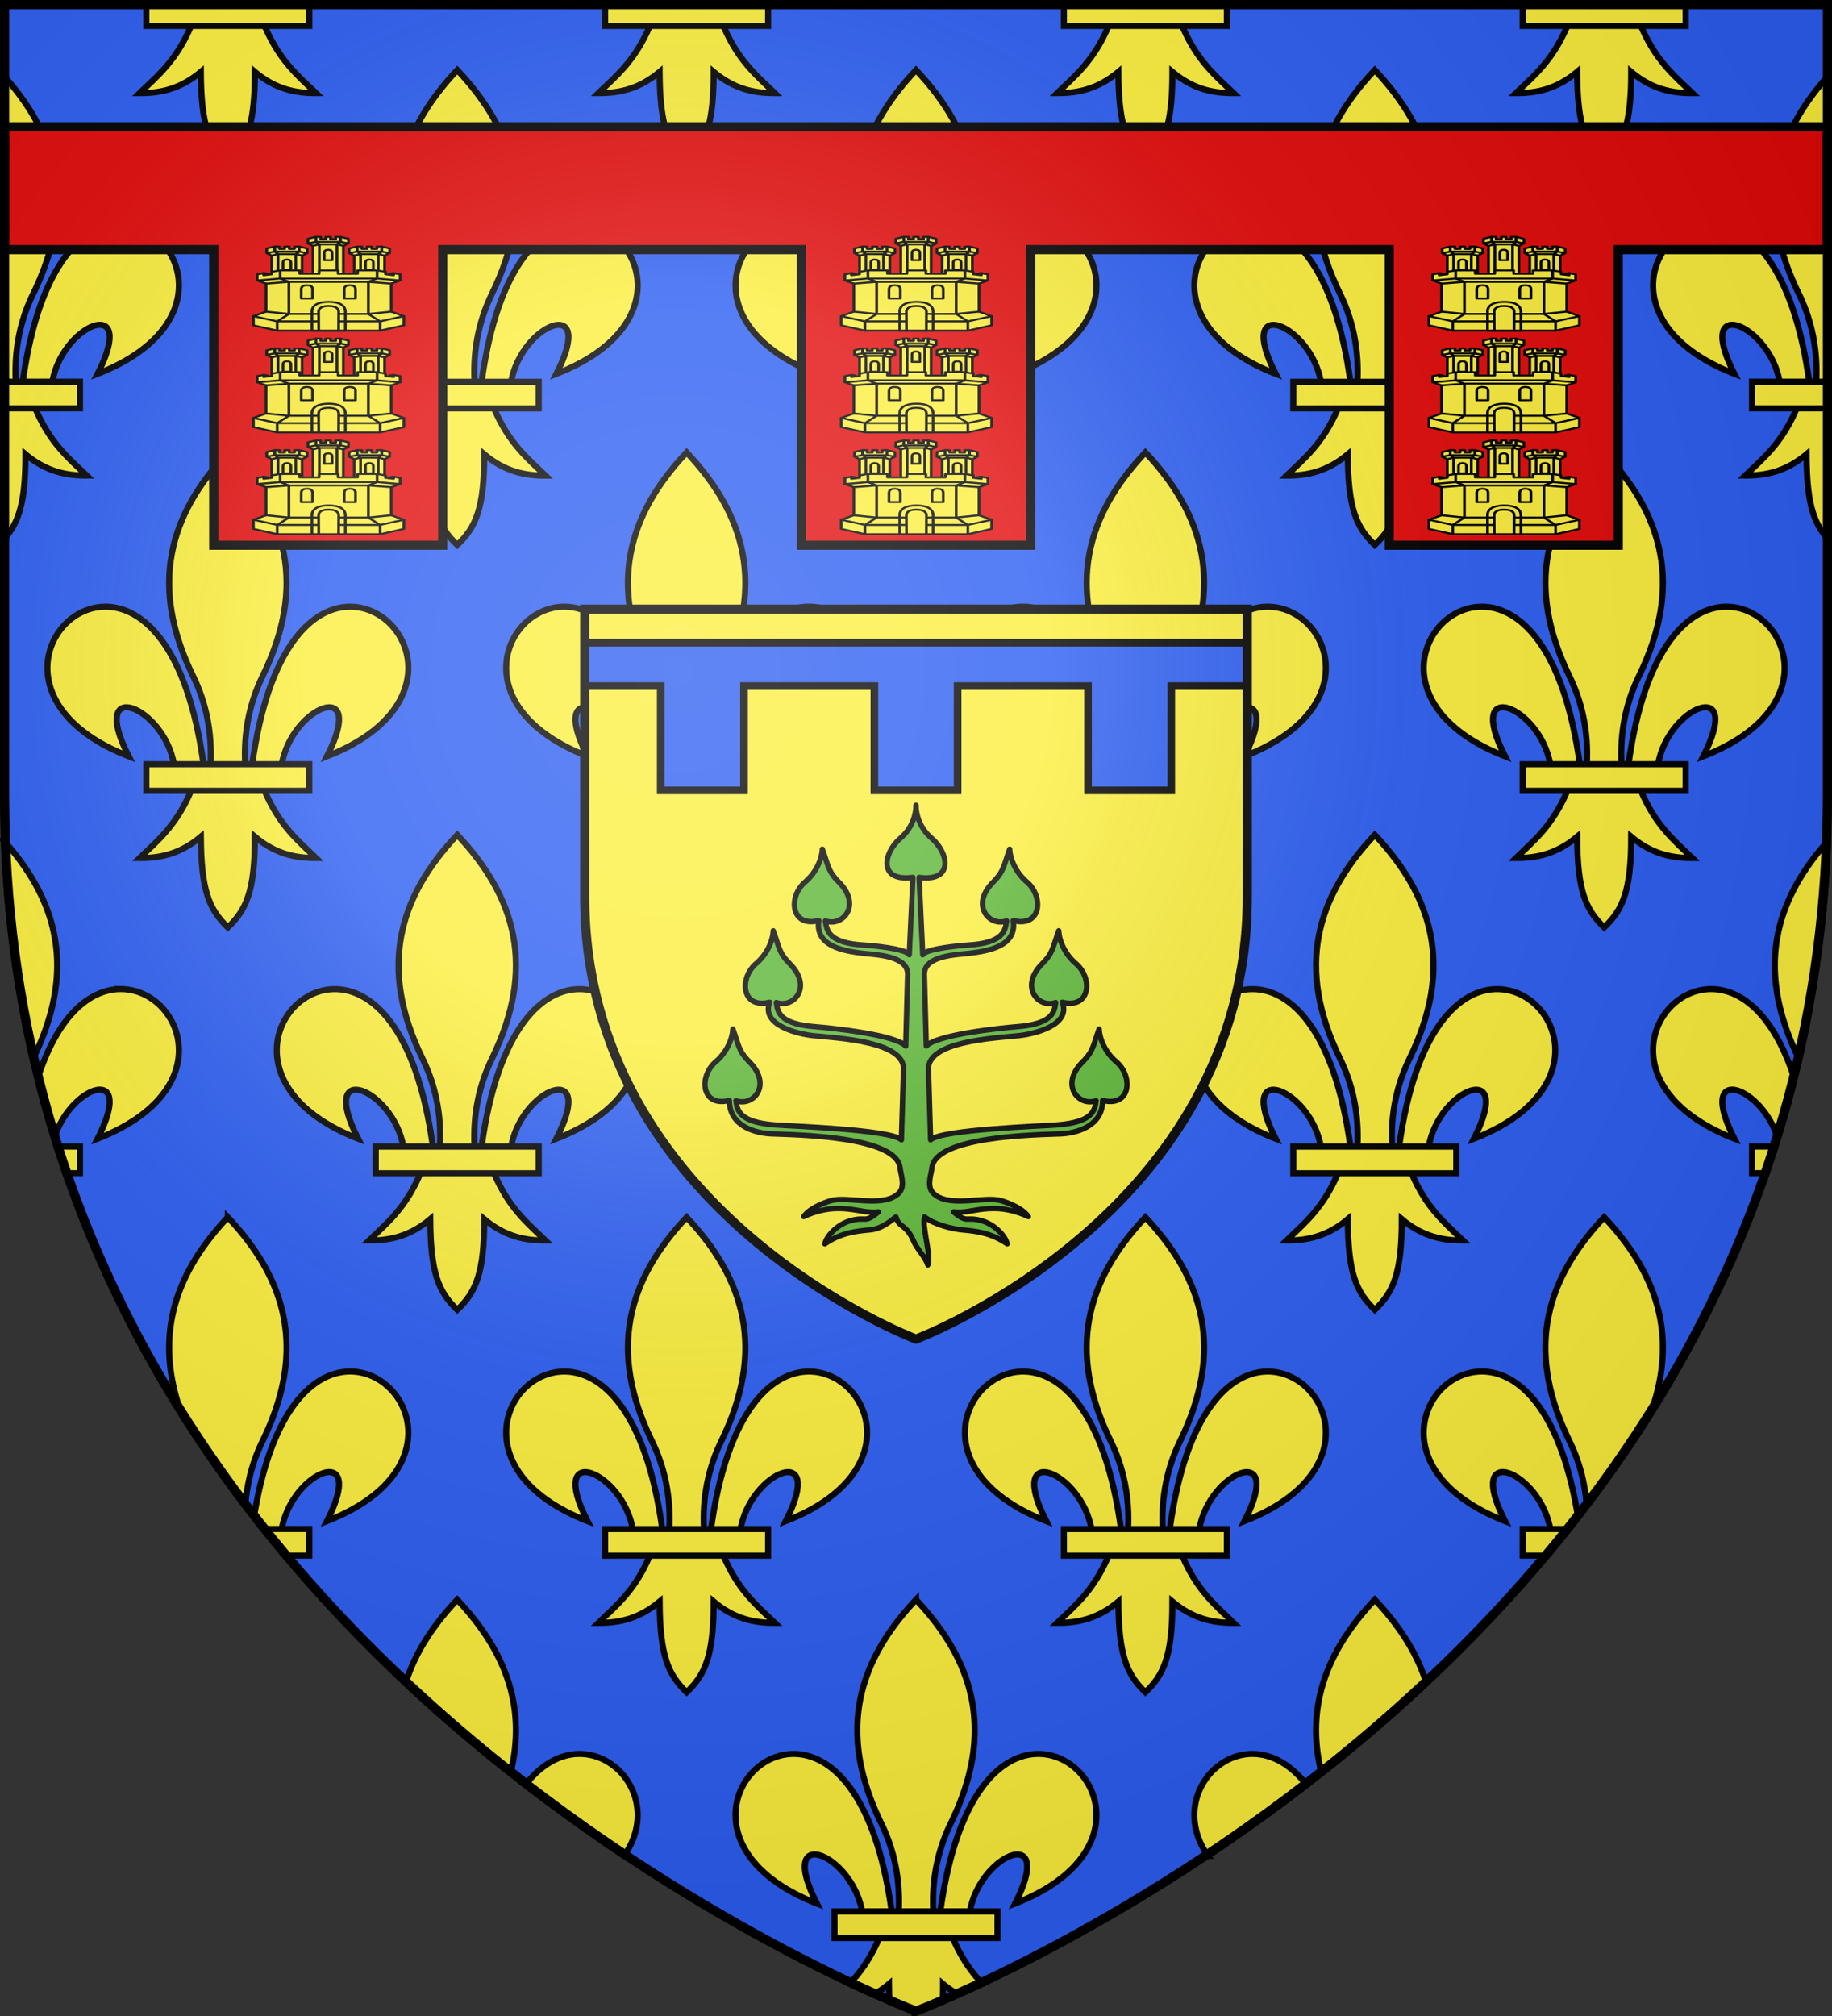 <svg xmlns="http://www.w3.org/2000/svg" xmlns:xlink="http://www.w3.org/1999/xlink" width="600" height="660"><rect width="100%" height="100%" fill="#333333" stroke="none"/><radialGradient id="e" cx="221.445" cy="226.331" r="300" gradientTransform="matrix(1.353 0 0 1.349 -77.63 -85.747)" gradientUnits="userSpaceOnUse"><stop offset="0" stop-color="#fff" stop-opacity=".314"/><stop offset=".3" stop-color="#fff" stop-opacity=".251"/><stop offset=".6" stop-color="#6b6b6b" stop-opacity=".125"/><stop offset="1" stop-opacity=".125"/></radialGradient><path fill="#2b5df2" fill-rule="evenodd" d="M300 658.5S1.5 546.064 1.5 260.318V1.5h597v258.818C598.5 546.064 300 658.5 300 658.5z"/><g id="a" fill="#fcef3c" stroke="#000" stroke-width="1.093"><path fill-rule="evenodd" d="M58.404 30.003c10.624.254 17.914 18.078-4.38 26.78 7.368-14.436-6.306-9.002-8.108 1.487h-5.281c2.918-21.306 10.964-28.43 17.77-28.267zm-28.67 32.88c-2.69 6.35-6.01 8.985-9.239 12.106 3.619.016 7.22-.679 10.958-3.814.064 9.675 1.472 12.982 4.833 16.232 3.323-3.149 4.845-6.547 4.834-16.232 3.737 3.135 7.34 3.83 10.958 3.814-3.228-3.121-6.55-5.757-9.24-12.107zm6.552-60.497c-10.503 11.151-14.16 23.801-6.2 40.084 2.304 4.713 3.409 10.027 3.1 15.8h6.2c-.308-5.773.797-11.087 3.1-15.8 7.96-16.283 4.304-28.933-6.2-40.084zM14.168 30.003c-10.623.254-17.914 18.078 4.381 26.78-7.368-14.436 6.305-9.002 8.108 1.487h5.281c-2.918-21.306-10.964-28.43-17.77-28.267z" transform="matrix(1.83 0 0 1.829 83.348 18.555)"/><path d="M21.701 58.196h29.17v4.76h-29.17z" transform="matrix(1.83 0 0 1.829 83.348 18.555)"/></g><path fill="#fcef3c" fill-rule="evenodd" stroke="#000" stroke-width="2" d="M62.632 8.35C57.71 19.963 51.635 24.78 45.727 30.487c6.622.03 13.212-1.24 20.051-6.974.117 17.692 2.695 23.739 8.845 29.683 6.081-5.758 8.866-11.971 8.845-29.683 6.84 5.734 13.43 7.004 20.051 6.974-5.907-5.707-11.983-10.526-16.905-22.139zm150.252 0c-4.923 11.614-10.998 16.43-16.906 22.138 6.622.03 13.212-1.24 20.052-6.974.116 17.692 2.694 23.739 8.844 29.683 6.081-5.758 8.866-11.971 8.845-29.683 6.84 5.734 13.43 7.004 20.051 6.974-5.907-5.707-11.983-10.526-16.905-22.139zm150.25 0c-4.921 11.614-10.997 16.43-16.904 22.138 6.621.03 13.211-1.24 20.05-6.974.117 17.692 2.695 23.739 8.846 29.683 6.08-5.758 8.865-11.971 8.845-29.683 6.84 5.734 13.43 7.004 20.05 6.974-5.906-5.707-11.982-10.526-16.905-22.139zm150.252 0c-4.922 11.614-10.998 16.43-16.905 22.138 6.621.03 13.211-1.24 20.051-6.974.117 17.692 2.694 23.739 8.845 29.683 6.08-5.758 8.865-11.971 8.845-29.683 6.84 5.734 13.43 7.004 20.05 6.974-5.906-5.707-11.982-10.526-16.904-22.139zM1 24.552v100.56h4.171c-.564-10.558 1.456-20.275 5.672-28.893C25.02 67.235 19.055 44.546 1 24.553zm598 0c-18.055 19.993-24.02 42.682-9.843 71.667 4.216 8.618 6.236 18.335 5.672 28.893H599zM39.971 73.42c-12.454-.298-27.176 12.732-32.517 51.693h9.665c3.299-19.182 28.32-29.118 14.835-2.721 40.798-15.912 27.458-48.506 8.017-48.972zm520.058 0c-19.44.466-32.781 33.06 8.017 48.972-13.484-26.397 11.536-16.461 14.835 2.72h9.665c-5.34-38.96-20.063-51.99-32.517-51.692zM1 133.546v43.324c5.032-5.407 7.361-11.989 7.342-28.16 6.84 5.734 13.43 7.004 20.052 6.974-5.907-5.707-11.983-10.526-16.906-22.138zm587.512 0c-4.923 11.614-10.998 16.431-16.905 22.138 6.621.03 13.211-1.24 20.05-6.974.107 16.166 2.279 22.608 7.343 28.134v-43.298zM1.302 275.276c.955 25.243 4.242 49.086 9.433 71.567.037-.076.07-.155.108-.23 14.1-28.825 8.28-51.424-9.542-71.337zm597.397 0c-17.822 19.913-23.641 42.512-9.542 71.336.038.076.071.155.108.231 5.192-22.48 8.478-46.324 9.434-71.567zM39.97 323.813c-9.689-.233-20.75 7.609-27.698 29.446a368.358 368.358 0 0 0 5.474 19.57c4.987-17.365 27.047-25.18 14.207-.045 40.798-15.911 27.458-48.505 8.017-48.971zm520.058 0c-19.44.466-32.781 33.06 8.017 48.971-12.84-25.136 9.22-17.32 14.207.045a368.35 368.35 0 0 0 5.474-19.57c-6.949-21.837-18.009-29.679-27.698-29.446zM74.623 398.508c-17.366 18.424-24.498 39.086-14.97 64.863a416.634 416.634 0 0 0 20.687 29.791c.506-7.673 2.436-14.828 5.628-21.354 14.566-29.776 7.876-52.909-11.345-73.3zm450.754 0c-19.221 20.391-25.91 43.524-11.345 73.3 3.192 6.526 5.122 13.681 5.628 21.354a416.63 416.63 0 0 0 20.687-29.79c9.528-25.778 2.396-46.44-14.97-64.864zm-410.28 50.501c-12.032-.288-26.179 11.868-31.94 47.821 1.01 1.298 2.023 2.59 3.042 3.871h6.045c3.3-19.181 28.32-29.118 14.836-2.72 40.798-15.912 27.457-48.506 8.017-48.972zm369.806 0c-19.44.466-32.78 33.06 8.017 48.971-13.484-26.397 11.537-16.46 14.836 2.721h6.045a437.507 437.507 0 0 0 3.042-3.87c-5.761-35.954-19.908-48.11-31.94-47.822zm-335.154 74.695c-8.056 8.546-13.9 17.575-16.911 27.371a531.596 531.596 0 0 0 34.344 29.515c5.448-22.127-1.896-40.402-17.433-56.886zm150.251 0c-19.22 20.392-25.91 43.524-11.345 73.3 4.216 8.62 6.236 18.336 5.672 28.894h11.347c-.565-10.558 1.455-20.275 5.671-28.893 14.566-29.777 7.876-52.91-11.345-73.3zm150.251 0c-15.537 16.484-22.88 34.759-17.433 56.886a531.612 531.612 0 0 0 34.342-29.515c-3.01-9.796-8.853-18.825-16.909-27.37zm-260.028 50.501c-5.974-.143-12.468 2.793-18.2 10.174a577.601 577.601 0 0 0 32.35 23.191c10.963-15.586.032-33.025-14.15-33.365zm69.303 0c-19.44.466-32.78 33.06 8.017 48.972-13.484-26.397 11.537-16.46 14.836 2.72h9.664c-5.34-38.96-20.063-51.99-32.517-51.692zm80.948 0c-12.454-.298-27.177 12.732-32.517 51.693h9.664c3.3-19.182 28.32-29.118 14.836-2.721 40.798-15.912 27.457-48.506 8.017-48.972zm69.303 0c-14.182.34-25.112 17.779-14.15 33.365a577.605 577.605 0 0 0 32.35-23.19c-5.731-7.382-12.226-10.318-18.2-10.175zM288.01 634.331c-2.932 6.918-6.277 11.404-9.748 15.123a464.044 464.044 0 0 0 7.766 3.576c1.697-.929 3.404-2.09 5.128-3.535.014 2.115.067 4.053.153 5.855 5.504 2.366 8.692 3.58 8.692 3.58s3.203-1.222 8.73-3.598c.077-1.799.117-3.731.115-5.837 1.724 1.445 3.43 2.606 5.128 3.535a464.044 464.044 0 0 0 7.767-3.576c-3.472-3.72-6.817-8.207-9.75-15.123z"/><path fill="#fcef3c" stroke="#000" stroke-width="2" d="M47.934 1v7.484h53.378V1zm150.251 0v7.484h53.379V1zm150.252 0v7.484h53.378V1zm150.25 0v7.484h53.38V1zM1 124.976v8.705h25.187v-8.705zm572.813 0v8.705H599v-8.705zM18.537 375.368a368.484 368.484 0 0 0 2.886 8.705h4.764v-8.705zm555.276 0v8.705h4.764a368.525 368.525 0 0 0 2.886-8.705zM86.09 500.564a443.9 443.9 0 0 0 7.107 8.706h8.115v-8.706zm412.598 0v8.706h8.115a443.834 443.834 0 0 0 7.107-8.706zM273.31 625.761v8.705h53.378v-8.705z"/><use xlink:href="#a" width="100%" height="100%" transform="translate(150.251)"/><use xlink:href="#a" width="100%" height="100%" transform="translate(300.502)"/><use xlink:href="#a" width="100%" height="100%" transform="translate(0 250.393)"/><use xlink:href="#a" width="100%" height="100%" transform="translate(150.251 250.393)"/><use xlink:href="#a" width="100%" height="100%" transform="translate(300.502 250.393)"/><use xlink:href="#a" width="100%" height="100%" transform="translate(-75.126 125.196)"/><use xlink:href="#a" width="100%" height="100%" transform="translate(75.126 125.196)"/><use xlink:href="#a" width="100%" height="100%" transform="translate(225.377 125.196)"/><use xlink:href="#a" width="100%" height="100%" transform="translate(375.628 125.196)"/><use xlink:href="#a" width="100%" height="100%" transform="translate(75.126 375.589)"/><use xlink:href="#a" width="100%" height="100%" transform="translate(225.377 375.589)"/><path fill="#e20909" stroke="#000" stroke-width="3" d="M262.5 81.727V178.5h75V81.727H455V178.5h75V81.727h68.5V41.5H1.5v40.227H70V178.5h75V81.727z"/><g id="d" stroke-width="1.188" transform="matrix(1 0 0 .709 0 -14.234)"><g id="c" stroke="#000" stroke-linecap="round" stroke-linejoin="round" stroke-width=".881" transform="matrix(1.012 0 0 1.012 -3.87 3.4)"><use xlink:href="#b" width="100%" height="100%" transform="translate(-13.346 4.449)"/><use xlink:href="#b" width="100%" height="100%" transform="translate(13.346 4.449)"/><g id="b" stroke-width=".883"><path d="M305.312 221.027v18.986l-3.201-1.644v-17.686z" style="fill:#fcef3c;fill-rule:evenodd;stroke:#000;stroke-width:.883;stroke-linecap:round;stroke-linejoin:round" transform="matrix(1 0 0 .995 -.15 1.108)"/><path d="m303.252 220.863 2.102.671 1.592-1.117-2.59-.714zm1.104-3.452 2.59.88v2.126l-2.59-.714zM295.49 221.027v18.94l3.2-1.706v-17.64z" style="fill:#fcef3c;fill-rule:evenodd;stroke:#000;stroke-width:.883;stroke-linecap:round;stroke-linejoin:round" transform="matrix(1 0 0 .995 -.15 1.108)"/><path d="M296.445 217.411h1.524v1.061h1.663v-1.06h1.537v1.06h1.663v-1.06h1.524v2.291h-7.91zm0 2.292 1.104 1.16h5.703l1.104-1.16zM297.544 220.863l-.012 18.351h5.721l-.006-18.35z" style="fill:#fcef3c;fill-rule:evenodd;stroke:#000;stroke-width:.883;stroke-linecap:round;stroke-linejoin:round" transform="matrix(1 0 0 .995 -.15 1.108)"/><path d="M299.128 224.746c0-1.076.623-1.413 1.269-1.413s1.276.279 1.276 1.44v3.332l-2.544-.001zM297.55 220.863l-2.103.671-1.591-1.117 2.59-.714zm-1.105-3.452-2.59.88v2.126l2.59-.714z" style="fill:#fcef3c;fill-rule:evenodd;stroke:#000;stroke-width:.883;stroke-linecap:round;stroke-linejoin:round" transform="matrix(1 0 0 .995 -.15 1.108)"/></g><path d="m277.27 237.35 2.876 1.412v12.807l-4.084 2.056v4.181l7.697 2.417h13.436l-.051-4.64c.089-1.732 1.324-2.765 3.267-2.85 2.048.042 3.152 1.305 3.216 2.9l-.01 4.59h13.425l7.697-2.417v-4.181l-4.083-2.056v-12.807l2.878-1.412-7.34-1.927h-31.587z" style="fill:#fcef3c;fill-rule:evenodd;stroke:#000;stroke-width:.881;stroke-linecap:round;stroke-linejoin:round"/><path d="M295 251.32v8.898l10.802.005v-8.839c-.12-2.78-1.945-4.276-5.401-4.276-3.457 0-5.328 1.588-5.401 4.21zM279.39 234.026l1.195.17v1.27l-1.741-.253v-.818zm42.024 0-1.196.17v1.27l1.741-.253v-.818z" style="fill:#fcef3c;fill-rule:evenodd;stroke:#000;stroke-width:.881;stroke-linecap:round;stroke-linejoin:round"/><path fill="#fcef3c" d="M291.034 232.744h-6.32v3.711h31.373v-3.711h-6.32v1.532h-6.304v-1.532h-6.125v1.532h-6.304zm-9.045.66v1.11l-2.6.442v-.93l-2.12.507v2.817l7.445-.895v-3.711zm34.098-.66 2.727.66v1.11l2.6.442v-.93l2.12.507v2.817l-7.447-.895z"/><path fill="none" d="M317.042 255.998H283.76m33.283 0-3.78-3.375m7.394-1.054-7.395 1.054.004-14.65m11.474 15.652-7.697 2.373v4.225m-33.283-4.225 3.78-3.375h25.722m-33.115-1.054 7.394 1.054-.004-14.65m-11.474 15.652 7.697 2.373v4.225m36.902-21.454-7.396-.797m-33.125.797 7.396-.797h25.73m2.821-1.517-2.822 1.517m-28.551-1.517 2.822 1.517"/><path d="M291.531 241.311v4.25h3.656v-4.218c0-1.475-.86-1.844-1.812-1.844-.953 0-1.844.434-1.844 1.812zm13.906 0v4.25h3.656v-4.218c0-1.434-.894-1.824-1.812-1.844-.918-.02-1.844.44-1.844 1.812zm-8.286 10.282.044 8.63h6.422l.034-8.568c-.071-2.136-1.62-2.627-3.25-2.656-1.63-.03-3.207.578-3.25 2.594z" style="fill:#fcef3c;fill-rule:evenodd;stroke:#000;stroke-width:.881;stroke-linecap:round;stroke-linejoin:round"/></g><use xlink:href="#c" width="100%" height="100%" transform="translate(0 -47)"/><use xlink:href="#c" width="100%" height="100%" transform="translate(0 -94)"/></g><use xlink:href="#d" width="100%" height="100%" stroke-width="1.188" transform="translate(-192.5)"/><use xlink:href="#d" width="100%" height="100%" stroke-width="1.188" transform="translate(192.5)"/><path fill="#fcef3c" fill-rule="evenodd" d="M300 438.434s108.5-40.902 108.5-144.85v-94.151h-217v94.152c0 103.947 108.5 144.849 108.5 144.849z"/><g stroke="#000"><path fill="#5ab532" fill-rule="evenodd" stroke-linecap="round" stroke-linejoin="round" stroke-width="1.75" d="M303.877 414.125c-1.063-3.036-3.515-5.11-4.76-8.01-2.3-5.363-4.806-4.204-5.675-7.722-3.166 2.55-5.46 3.962-8.575 4.251-4.24.394-9.233.834-14.734 4.563.718-2.885 4.325-6.392 8.24-7.529 5.565-1.615 4.499 1.08 9.33-2.927-5.96.892-12.569-3.943-24.49 1.532 2.048-2.857 6.749-4.573 8.897-5.202 5.555-1.628 17.63 2.612 22.424-2.649 2.012-2.209.412-6.286.253-8.047-.938-10.416-33.819-10.866-42.072-11.172-4.962-.184-13.851-2.3-13.856-10.944-9.242 2.316-10.08-7.894-4.442-12.673 3.256-2.76 5.413-6.976 5.608-10.724 1.867 5.015 1.771 7.16 5.36 10.724 7.714 7.658 1.244 14.816-4.361 12.765.457 3.281 1.133 7.015 12.764 7.918 5.229.406 37.85 1.492 41.433 4.879l.694-23.14c.27-9.009-20.811-10.1-29.436-10.947-4.841-.476-17.39-3.301-14.392-10.944-9.243 2.316-10.08-7.894-4.442-12.673 3.256-2.76 5.413-6.976 5.608-10.724 1.867 5.015 1.771 7.16 5.36 10.724 7.714 7.658 1.244 14.816-4.361 12.765.457 3.281 1.133 7.015 12.764 7.918 5.229.406 26.154 2.576 29.62 6.319l.624-23.453c.17-6.343-11.223-6.45-14.714-6.9-5.609-.72-15.72-2.056-14.392-10.7-9.243 2.315-10.08-7.895-4.442-12.674 3.255-2.76 5.413-6.976 5.608-10.724 1.867 5.015 1.771 7.16 5.36 10.724 7.714 7.658 1.244 14.816-4.361 12.765.457 3.281 1.116 7.27 12.764 7.918 1.68.094 13.723 1.1 14.712 3.168l1.193-25.333c-11.42 1.571-9.774-8.02-4.021-12.896 3.255-2.76 5.033-6.907 5.033-10.726 0 3.813 1.778 7.966 5.033 10.726 5.753 4.876 7.4 14.467-4.02 12.896l1.192 25.333c.989-2.067 13.031-3.074 14.712-3.168 11.648-.649 12.307-4.637 12.764-7.918-5.605 2.05-12.075-5.107-4.361-12.765 3.589-3.564 3.493-5.71 5.36-10.724.195 3.748 2.353 7.964 5.608 10.724 5.638 4.78 4.8 14.99-4.442 12.673 1.329 8.645-8.783 9.98-14.392 10.702-3.491.448-14.884.556-14.714 6.9l.625 23.452c3.465-3.743 24.39-5.913 29.62-6.319 11.63-.903 12.306-4.637 12.763-7.918-5.605 2.05-12.075-5.107-4.361-12.765 3.589-3.564 3.493-5.71 5.36-10.724.195 3.748 2.352 7.964 5.608 10.724 5.638 4.779 4.8 14.99-4.442 12.673 2.998 7.643-9.55 10.468-14.392 10.944-8.625.847-29.707 1.938-29.436 10.948l.694 23.139c3.582-3.387 36.204-4.473 41.433-4.879 11.63-.903 12.307-4.637 12.764-7.918-5.605 2.05-12.075-5.107-4.361-12.765 3.589-3.564 3.493-5.71 5.36-10.724.195 3.748 2.352 7.964 5.608 10.724 5.638 4.78 4.8 14.99-4.442 12.673-.005 8.645-8.894 10.76-13.856 10.944-8.253.306-41.134.756-42.072 11.172-.159 1.76-1.76 5.838.253 8.047 4.793 5.261 16.869 1.021 22.424 2.649 2.148.63 6.85 2.345 8.897 5.202-11.921-5.475-18.53-.64-24.49-1.532 4.831 4.007 3.765 1.312 9.33 2.927 3.915 1.136 7.522 4.644 8.24 7.529-5.5-3.73-10.494-4.17-14.734-4.563-3.114-.289-9.164-1.7-12.33-4.251-.869 3.518 2.302 12.785 1.074 15.732z"/><path fill="#2b5df2" stroke-width="2.5" d="M286.37 224.609v34.141h27.26v-34.141h42.71v34.141h27.261v-34.141H408.5v-14.192h-217v14.192h24.899v34.141h27.261v-34.141z"/><path fill="none" stroke-width="3" d="M300 438.397S191.5 397.5 191.5 293.57v-94.137h217v94.137c0 103.931-108.5 144.827-108.5 144.827z"/></g><path fill="url(#e)" fill-rule="evenodd" d="M300 658.5s298.5-112.436 298.5-398.182V1.5H1.5v258.818C1.5 546.064 300 658.5 300 658.5z" opacity=".8"/><path fill="none" stroke="#000" stroke-width="3" d="M300 658.397S1.5 545.98 1.5 260.277V1.5h597v258.778c0 285.7-298.5 398.12-298.5 398.12z"/></svg>